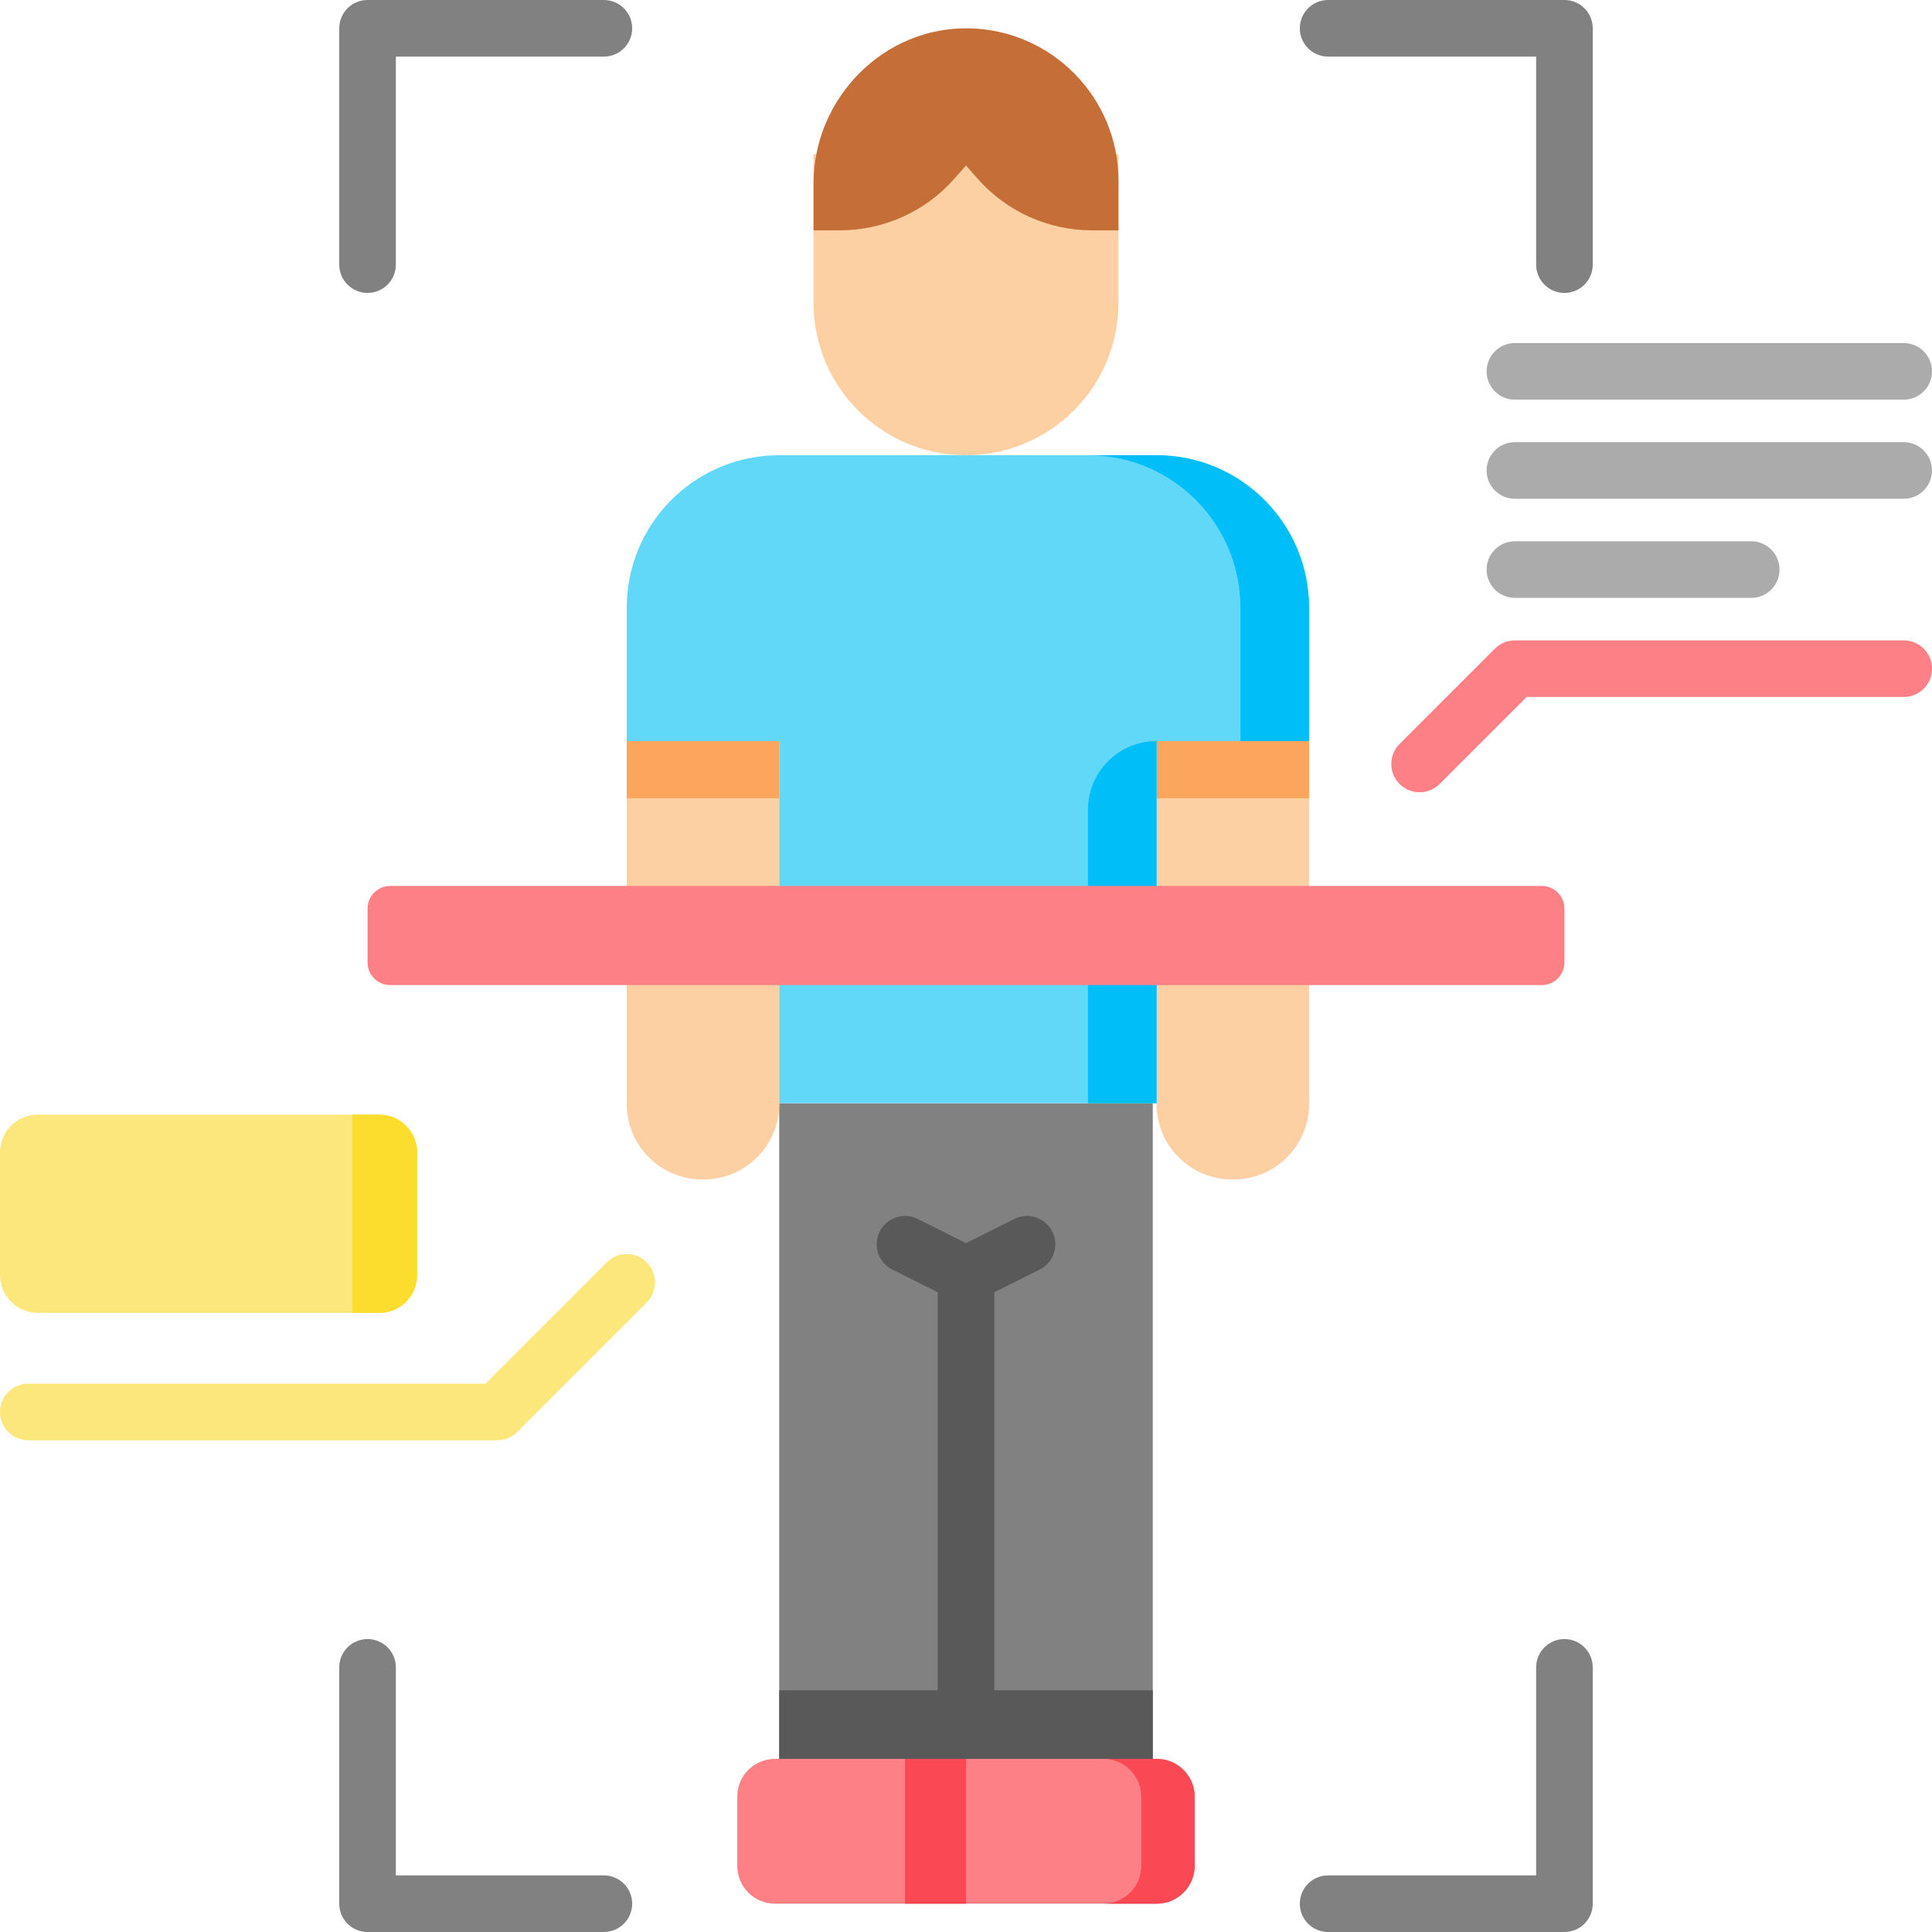 <svg id="Capa_1" enable-background="new 0 0 512 512" height="512" viewBox="0 0 512 512" width="512" xmlns="http://www.w3.org/2000/svg"><path d="m256 292.366h-49.498v173.748h49.498 49.498v-173.748z" fill="#818181"/><path d="m256 504.5h50.61c5.523 0 10-4.477 10-10v-18.386c0-5.523-4.477-10-10-10h-50.61z" fill="#fc8086"/><path d="m306.508 466.114h-14.142c5.579 0 10.102 4.523 10.102 10.102v18.183c0 5.579-4.523 10.102-10.102 10.102h14.142c5.579 0 10.102-4.523 10.102-10.102v-18.183c0-5.58-4.523-10.102-10.102-10.102z" fill="#fa4954"/><path d="m186.502 312.569h-.407c-11.046 0-20-8.954-20-20v-96.169h40.406v96.169c.001 11.046-8.953 20-19.999 20z" fill="#fcd0a3"/><path d="m326.915 312.569h-.407c-11.046 0-20-8.954-20-20v-96.169h40.407v96.169c0 11.046-8.955 20-20 20z" fill="#fcd0a3"/><path d="m306.508 196.4h40.407v15.152h-40.407z" fill="#fba65c"/><path d="m166.096 196.4h40.407v15.152h-40.407z" fill="#fba65c"/><path d="m296.406 80.232c0 22.316-18.091 40.407-40.406 40.407s-40.407-18.091-40.407-40.407v-39.397h80.813z" fill="#fcd0a3"/><path d="m256.788 7.508c-22.653-.433-41.195 18.54-41.195 41.197v12.334h7.02c11.593 0 22.628-4.98 30.298-13.673l3.088-3.5 3.088 3.5c7.67 8.693 18.705 13.673 30.298 13.673h7.02v-13.133c.001-22.052-17.665-39.979-39.617-40.398z" fill="#c56e37"/><path d="m346.915 161.045v35.355h-40.407v95.965h-100.006v-95.965h-40.406v-35.356c0-22.315 18.092-40.406 40.406-40.406h100.006c22.315 0 40.407 18.092 40.407 40.407z" fill="#62d8f9"/><path d="m288.325 292.366h18.183v-95.966c-10.042 0-18.183 8.141-18.183 18.183z" fill="#00bef7"/><path d="m306.508 120.638h-18.183c22.315 0 40.407 18.092 40.407 40.406v35.356h18.183v-35.356c0-22.314-18.092-40.406-40.407-40.406z" fill="#00bef7"/><path d="m256 504.5h-50.61c-5.523 0-10-4.477-10-10v-18.386c0-5.523 4.477-10 10-10h50.61z" fill="#fc8086"/><path d="m239.837 466.114h16.163v38.386h-16.163z" fill="#fa4954"/><path d="m408.596 234.787h-305.192c-3.314 0-6 2.686-6 6v14.264c0 3.314 2.686 6 6 6h305.191c3.314 0 6-2.686 6-6v-14.264c.001-3.314-2.686-6-5.999-6z" fill="#fc8086"/><path d="m100.537 347.925h-90.537c-5.523 0-10-4.477-10-10v-32.528c0-5.523 4.477-10 10-10h90.537c5.523 0 10 4.477 10 10v32.528c0 5.523-4.478 10-10 10z" fill="#fbe77b"/><path d="m93.364 295.396v52.528h7.173c5.523 0 10-4.477 10-10v-32.528c0-5.523-4.477-10-10-10z" fill="#fcdd2e"/><path d="m263.5 447.931v-105.473l12.017-6.008c3.705-1.853 5.207-6.357 3.354-10.062-1.852-3.706-6.356-5.206-10.062-3.354l-12.809 6.404-12.809-6.404c-3.704-1.855-8.209-.352-10.062 3.354s-.351 8.21 3.354 10.063l12.017 6.008v105.473h-41.998v18.183h98.996v-18.183h-41.998z" fill="#595959"/><g fill="#818181"><path d="m414.596 77.63c-4.143 0-7.5-3.357-7.5-7.5v-55.13h-55.13c-4.143 0-7.5-3.357-7.5-7.5s3.357-7.5 7.5-7.5h62.63c4.143 0 7.5 3.357 7.5 7.5v62.63c0 4.142-3.358 7.5-7.5 7.5z"/><path d="m414.596 512h-62.63c-4.143 0-7.5-3.357-7.5-7.5s3.357-7.5 7.5-7.5h55.13v-55.13c0-4.143 3.357-7.5 7.5-7.5s7.5 3.357 7.5 7.5v62.63c0 4.143-3.358 7.5-7.5 7.5z"/><path d="m97.404 77.63c-4.142 0-7.5-3.357-7.5-7.5v-62.63c0-4.143 3.358-7.5 7.5-7.5h62.63c4.142 0 7.5 3.357 7.5 7.5s-3.358 7.5-7.5 7.5h-55.13v55.13c0 4.142-3.358 7.5-7.5 7.5z"/><path d="m160.035 512h-62.63c-4.142 0-7.5-3.357-7.5-7.5v-62.63c0-4.143 3.358-7.5 7.5-7.5s7.5 3.357 7.5 7.5v55.13h55.13c4.142 0 7.5 3.357 7.5 7.5s-3.358 7.5-7.5 7.5z"/></g><path d="m376.209 209.961c-1.92 0-3.839-.732-5.304-2.197-2.929-2.929-2.929-7.678.001-10.606l25.255-25.254c1.406-1.406 3.313-2.196 5.303-2.196h103.036c4.143 0 7.5 3.357 7.5 7.5s-3.357 7.5-7.5 7.5h-99.93l-23.059 23.058c-1.463 1.463-3.383 2.195-5.302 2.195z" fill="#fc8086"/><path d="m504.5 105.915h-103.036c-4.143 0-7.5-3.357-7.5-7.5s3.357-7.5 7.5-7.5h103.036c4.143 0 7.5 3.357 7.5 7.5s-3.357 7.5-7.5 7.5z" fill="#ababab"/><path d="m504.5 132.179h-103.036c-4.143 0-7.5-3.357-7.5-7.5s3.357-7.5 7.5-7.5h103.036c4.143 0 7.5 3.357 7.5 7.5s-3.357 7.5-7.5 7.5z" fill="#ababab"/><path d="m464.094 158.443h-62.63c-4.143 0-7.5-3.357-7.5-7.5s3.357-7.5 7.5-7.5h62.63c4.143 0 7.5 3.357 7.5 7.5s-3.358 7.5-7.5 7.5z" fill="#ababab"/><path d="m131.75 381.689h-124.25c-4.142 0-7.5-3.357-7.5-7.5s3.358-7.5 7.5-7.5h121.144l32.149-32.149c2.929-2.928 7.678-2.928 10.606 0 2.929 2.93 2.929 7.678 0 10.607l-34.346 34.346c-1.406 1.406-3.314 2.196-5.303 2.196z" fill="#fbe77b"/></svg>